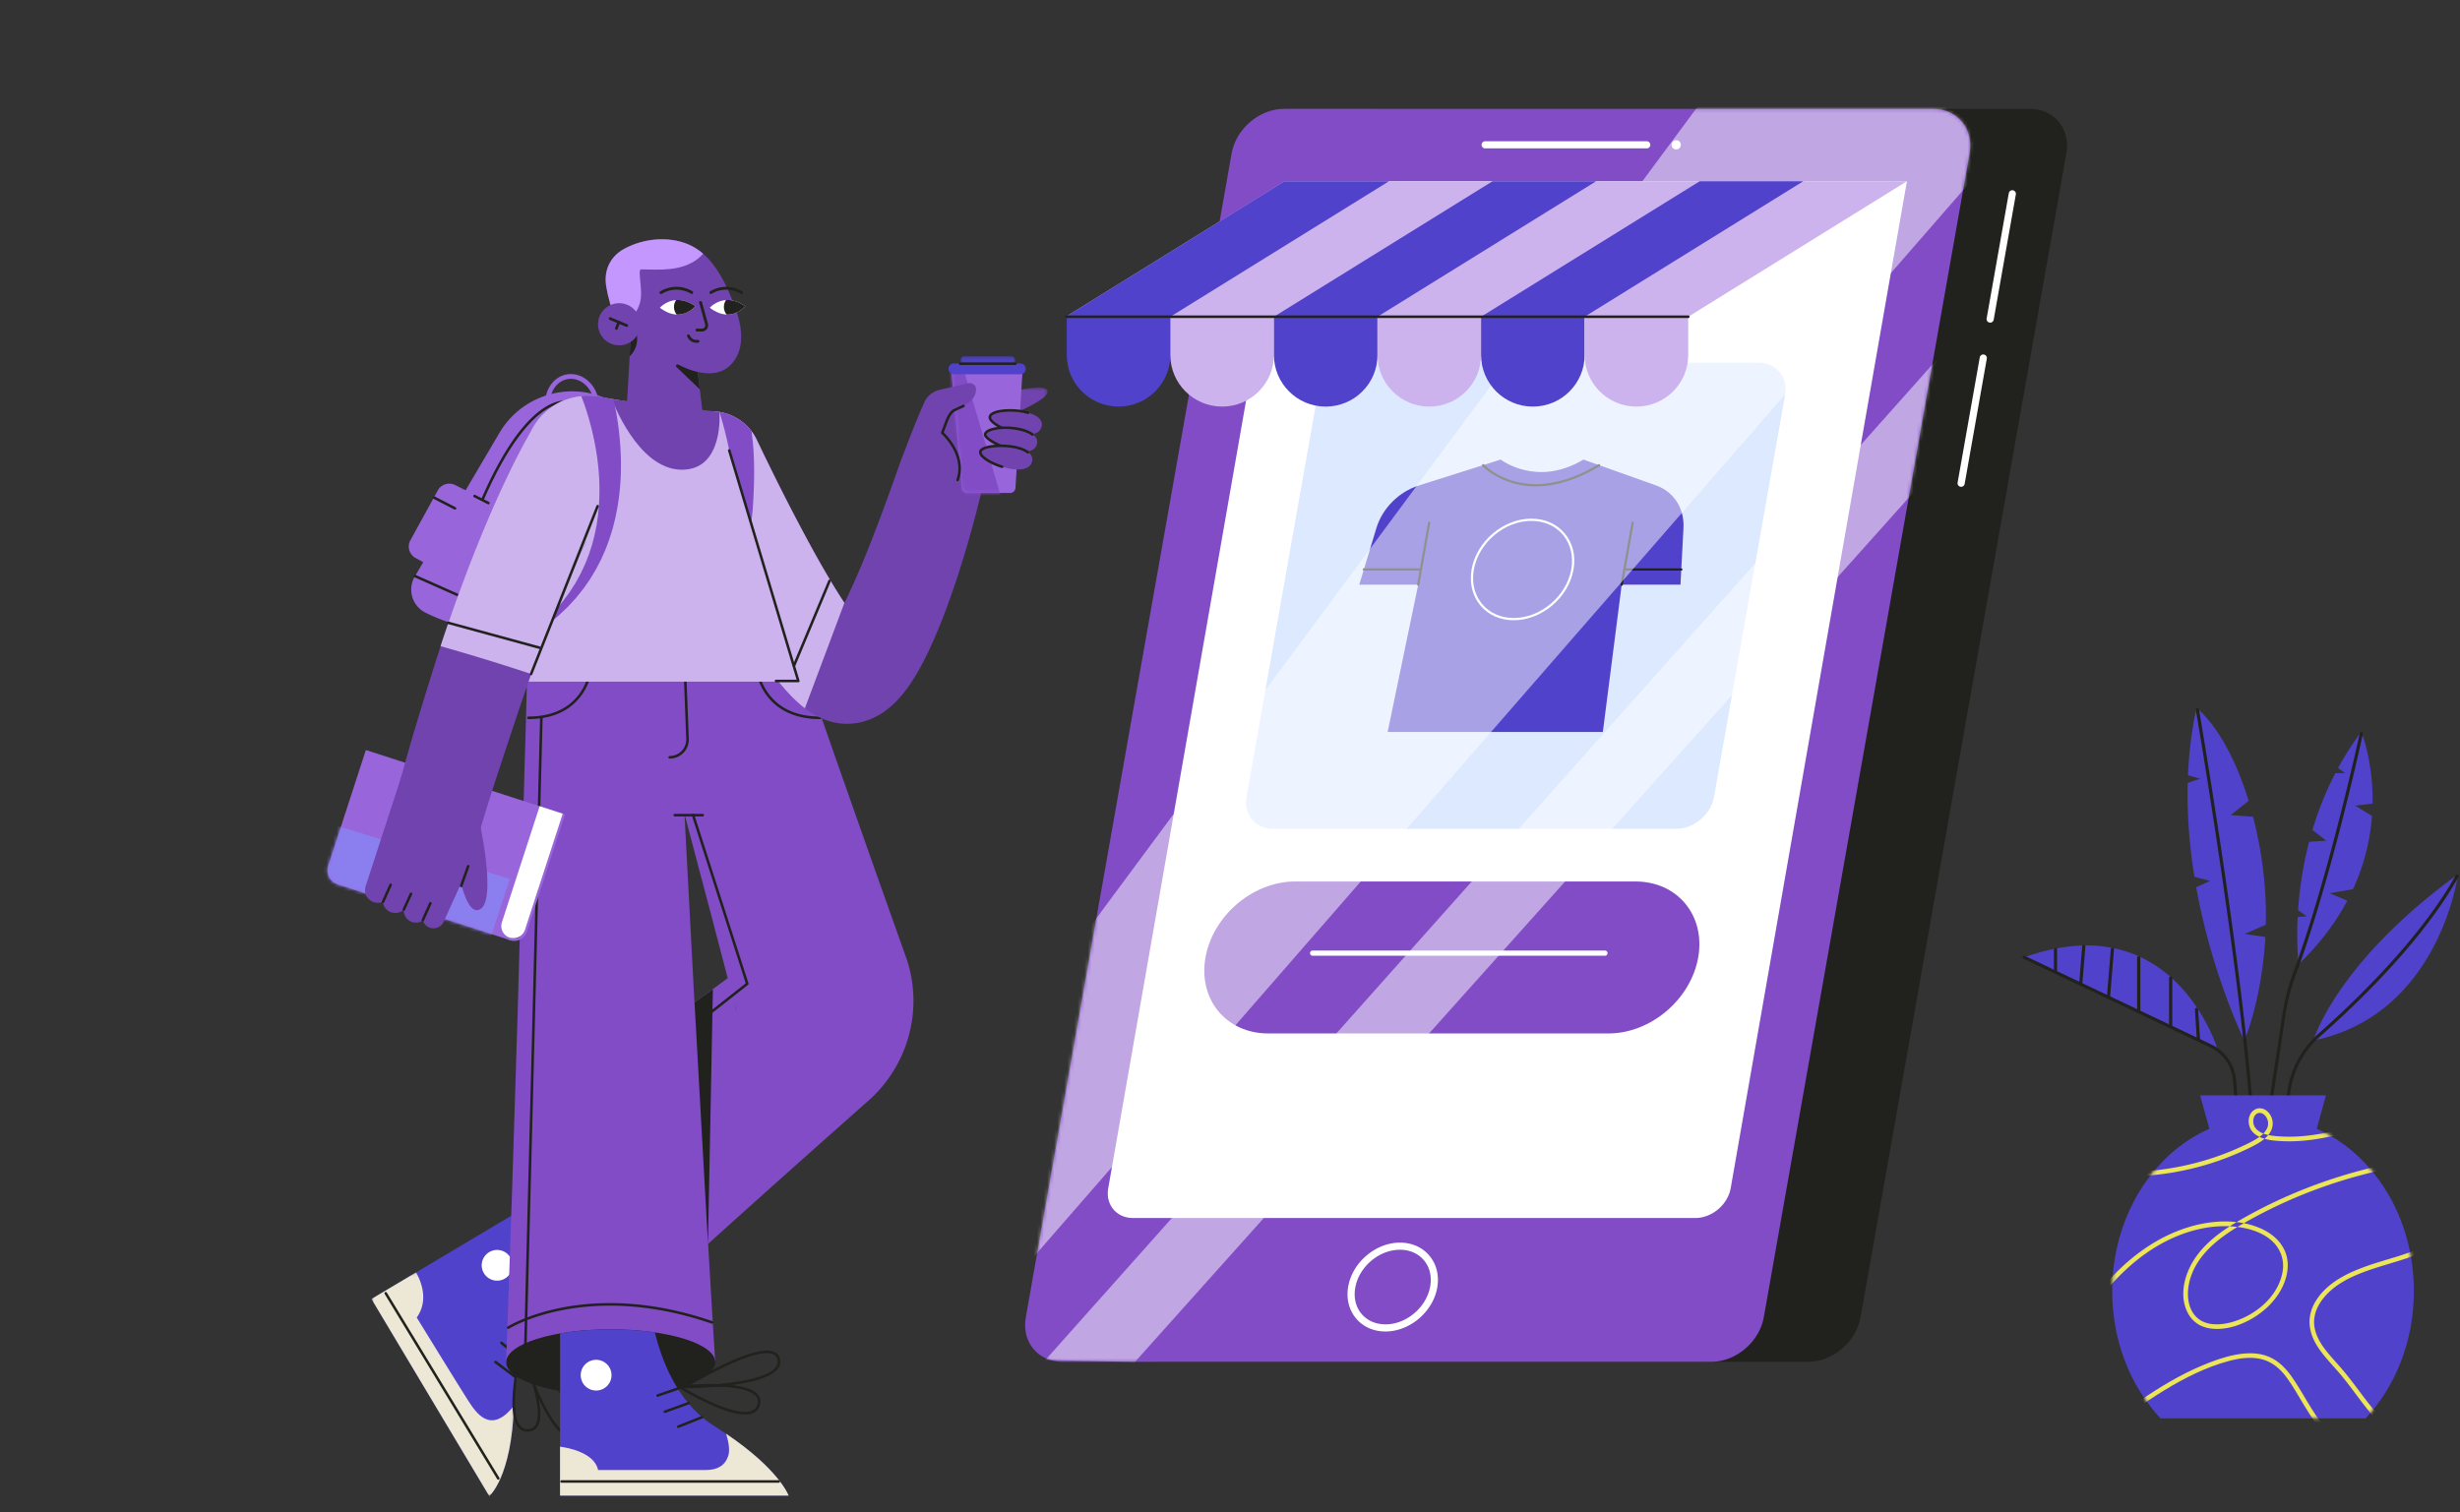 <svg xmlns="http://www.w3.org/2000/svg" width="727" height="447" fill="none"><rect width="100%" height="100%" fill="#333333" stroke="none"/><path fill="#21211D" fill-rule="evenodd" d="M599.809 32.169H408.094c-7.285 0-14.231 5.89-15.516 13.155l-60.83 344.087c-1.284 7.265 3.58 13.156 10.864 13.156h191.716c7.285 0 14.231-5.891 15.516-13.156l60.829-344.087c1.286-7.265-3.58-13.155-10.864-13.155z" clip-rule="evenodd"/><path fill="#814CC6" fill-rule="evenodd" d="M571.215 32.169H379.498c-7.284 0-14.231 5.89-15.515 13.155l-60.83 344.087c-1.284 7.265 3.58 13.156 10.864 13.156h191.716c7.285 0 14.231-5.891 15.515-13.156l60.829-344.087c1.286-7.265-3.577-13.155-10.862-13.155z" clip-rule="evenodd"/><path fill="#fff" fill-rule="evenodd" d="M588.152 95.374a1.054 1.054 0 0 1-1.04-1.237l6.545-37.035a1.058 1.058 0 0 1 2.084.366l-6.549 37.035c-.09.511-.535.871-1.04.871zm-8.578 48.529a1.056 1.056 0 0 1-1.043-1.237l6.548-37.036a1.057 1.057 0 0 1 2.081.367l-6.546 37.035c-.09.511-.538.871-1.04.871zM379.596 53.579 327.523 351.22c-.861 4.872 2.402 8.826 7.289 8.826h166.254c4.886 0 9.547-3.954 10.409-8.826l52.072-297.641H379.596z" clip-rule="evenodd"/><path fill="#DCE9FF" fill-rule="evenodd" d="M495.349 245.008h-119.13c-5.254 0-8.763-4.248-7.837-9.49l21.006-118.82c.927-5.241 5.938-9.49 11.192-9.49h119.131c5.254 0 8.763 4.249 7.837 9.49l-21.006 118.82c-.927 5.242-5.938 9.49-11.193 9.49z" clip-rule="evenodd"/><path fill="#814CC6" fill-rule="evenodd" d="M475.376 305.493H374.807c-12.438 0-20.742-10.054-18.549-22.459 2.193-12.406 14.053-22.463 26.49-22.463h100.569c12.438 0 20.742 10.057 18.549 22.463-2.193 12.405-14.053 22.459-26.49 22.459z" clip-rule="evenodd"/><path fill="#5142CB" fill-rule="evenodd" d="M479.26 172.825h17.37l.885-16.721c.309-5.831-2.836-10.731-8.089-12.603l-21.472-7.65c-13.813 8.294-24.45 0-24.45 0l-24.198 7.657c-5.903 1.868-10.775 6.754-12.536 12.572l-5.068 16.745h17.423l-9.033 43.54h63.597l5.571-43.54z" clip-rule="evenodd"/><path fill="#21211D" fill-rule="evenodd" d="M419.126 173.157a.332.332 0 0 1-.328-.389l3.238-18.314a.332.332 0 1 1 .655.115l-3.238 18.314a.333.333 0 0 1-.327.274zm60.134 0a.332.332 0 0 1-.328-.389l3.238-18.314a.332.332 0 1 1 .655.115l-3.238 18.314a.331.331 0 0 1-.327.274z" clip-rule="evenodd"/><path fill="#fff" fill-rule="evenodd" d="M452.556 153.979c-7.965 0-15.588 6.465-16.993 14.412-.684 3.867.194 7.487 2.471 10.193 2.226 2.646 5.539 4.103 9.33 4.103 7.965 0 15.588-6.464 16.993-14.411.684-3.867-.194-7.488-2.471-10.194-2.226-2.646-5.539-4.103-9.33-4.103zm-5.192 29.372c-3.991 0-7.485-1.542-9.84-4.34-2.405-2.86-3.334-6.672-2.615-10.735 1.458-8.249 9.374-14.961 17.647-14.961 3.991 0 7.485 1.542 9.84 4.341 2.405 2.859 3.334 6.671 2.616 10.735-1.459 8.249-9.376 14.96-17.648 14.96z" clip-rule="evenodd"/><path fill="#21211D" fill-rule="evenodd" d="M453.892 143.779c-2.22 0-4.488-.283-6.768-.937-5.853-1.681-8.944-4.979-9.073-5.118a.333.333 0 0 1 .489-.45c.031.034 3.118 3.318 8.805 4.941 9.509 2.715 18.877-1.22 25.061-4.998a.333.333 0 0 1 .348.565c-4.834 2.954-11.583 5.997-18.862 5.997zm42.976 24.886h-16.814a.332.332 0 1 1 0-.663h16.814a.332.332 0 1 1 0 .663zm-76.949 0h-16.857a.332.332 0 1 1 0-.663h16.857a.332.332 0 1 1 0 .663z" clip-rule="evenodd"/><path fill="#fff" fill-rule="evenodd" d="M474.307 282.53h-86.382a.776.776 0 0 1-.776-.776c0-.424.347-.773.776-.773h86.382c.429 0 .776.349.776.773a.776.776 0 0 1-.776.776zm-60.579 86.907c-6.189 0-12.114 5.027-13.206 11.21-.522 2.949.139 5.699 1.86 7.746 1.68 1.996 4.192 3.096 7.075 3.096 6.189 0 12.113-5.03 13.206-11.21.521-2.95-.14-5.7-1.861-7.747-1.68-1.996-4.192-3.095-7.074-3.095zm-4.271 24.161c-3.518 0-6.606-1.367-8.694-3.85-2.13-2.533-2.955-5.896-2.323-9.469 1.263-7.142 8.12-12.951 15.288-12.951 3.518 0 6.605 1.366 8.693 3.849 2.13 2.534 2.955 5.893 2.323 9.47-1.262 7.139-8.12 12.951-15.287 12.951z" clip-rule="evenodd"/><mask id="a" width="281" height="371" x="302" y="32" maskUnits="userSpaceOnUse" style="mask-type:alpha"><path fill="#fff" fill-rule="evenodd" d="M379.498 32.169c-7.284 0-14.231 5.89-15.515 13.155l-60.83 344.087c-1.284 7.265 3.58 13.156 10.864 13.156h191.716c7.284 0 14.231-5.891 15.515-13.156l60.829-344.087c1.286-7.265-3.577-13.155-10.862-13.155H379.498z" clip-rule="evenodd"/></mask><g mask="url(#a)"><path fill="#fff" fill-rule="evenodd" d="m527.696-3.586 90.794 15.794-316.621 363.479-39.417-21.11L527.696-3.586z" clip-rule="evenodd" opacity=".5"/></g><mask id="b" width="281" height="371" x="302" y="32" maskUnits="userSpaceOnUse" style="mask-type:alpha"><path fill="#fff" fill-rule="evenodd" d="M379.498 32.169c-7.284 0-14.231 5.89-15.515 13.155l-60.83 344.087c-1.284 7.265 3.58 13.156 10.864 13.156h191.716c7.284 0 14.231-5.891 15.515-13.156l60.829-344.087c1.286-7.265-3.577-13.155-10.862-13.155H379.498z" clip-rule="evenodd"/></mask><g mask="url(#b)"><path fill="#fff" fill-rule="evenodd" d="m610.476 63.532 8.014 22.821L335.395 402.62l-26.431-.621L610.476 63.532z" clip-rule="evenodd" opacity=".5"/></g><path fill="#CDB3EE" fill-rule="evenodd" d="M563.547 53.579H379.596l-64.614 40.047h183.951l64.614-40.047z" clip-rule="evenodd"/><path fill="#5142CB" fill-rule="evenodd" d="M410.482 53.579h-30.886l-64.614 40.047h30.886l64.614-40.047zm61.219 0h-30.61l-64.614 40.047h30.61l64.614-40.047zm61.219 0h-30.609l-64.614 40.047h30.609L532.92 53.58zm-202.357 66.614c-8.453 0-15.305-6.835-15.305-15.265V93.626h30.61v11.302c0 8.43-6.852 15.265-15.305 15.265z" clip-rule="evenodd"/><path fill="#CDB3EE" fill-rule="evenodd" d="M361.173 120.193c-8.453 0-15.305-6.835-15.305-15.265V93.626h30.609v11.302c0 8.43-6.852 15.265-15.304 15.265z" clip-rule="evenodd"/><path fill="#5142CB" fill-rule="evenodd" d="M391.782 120.193c-8.452 0-15.305-6.835-15.305-15.265V93.626h30.61v11.302c0 8.43-6.852 15.265-15.305 15.265z" clip-rule="evenodd"/><path fill="#CDB3EE" fill-rule="evenodd" d="M422.392 120.193c-8.452 0-15.305-6.835-15.305-15.265V93.626h30.61v11.302c0 8.43-6.852 15.265-15.305 15.265z" clip-rule="evenodd"/><path fill="#5142CB" fill-rule="evenodd" d="M453.002 120.193c-8.453 0-15.305-6.835-15.305-15.265V93.626h30.61v11.302c0 8.43-6.853 15.265-15.305 15.265z" clip-rule="evenodd"/><path fill="#CDB3EE" fill-rule="evenodd" d="M483.611 120.193c-8.452 0-15.305-6.835-15.305-15.265V93.626h30.61v11.302c0 8.43-6.852 15.265-15.305 15.265z" clip-rule="evenodd"/><path fill="#21211D" fill-rule="evenodd" d="M498.916 94.004H315.258a.379.379 0 1 1 0-.756h183.658a.379.379 0 1 1 0 .756z" clip-rule="evenodd"/><path fill="#fff" fill-rule="evenodd" d="M486.615 43.862h-47.704a1.055 1.055 0 0 1-1.057-1.054c0-.582.473-1.054 1.057-1.054h47.704a1.055 1.055 0 1 1 0 2.108zm10.118-1.054c0 .757-.615 1.37-1.374 1.37a1.372 1.372 0 0 1-1.373-1.37c0-.756.615-1.37 1.373-1.37.759 0 1.374.614 1.374 1.37z" clip-rule="evenodd"/><path fill="#5142CB" fill-rule="evenodd" d="m688.496 264.035 6.887-1.192a62.944 62.944 0 0 0 5.607-21.643l-4.973-3.042 5.142-.615c.223-12.583-3.326-21.212-3.326-21.212a87.938 87.938 0 0 0-6.865 10.704l2.092 1.514h-2.898c-2.942 5.654-5.136 11.327-6.767 16.781l4.087 3.196-5.07.312c-1.949 7.474-2.872 14.419-3.265 20.187l2.589 1.837-2.71.225c-.418 8.486.294 13.948.294 13.948 6.427-6.203 11.064-12.555 14.37-18.771l-5.194-2.229zm-25.12 12.053 6.235-2.73a113.113 113.113 0 0 0-1.693-22.268 130.204 130.204 0 0 0-2.073-9.645l-6.589-.505 5.273-4.203c-6.333-20.871-15.397-27.466-15.397-27.466-1.455 6.661-2.241 13.341-2.522 19.912l3.646 1.01-3.723 1.238c-.245 9.668.582 19.062 1.986 27.763l4.653 1.216-4.126 1.873c4.702 26.145 14.244 45.29 14.244 45.29s5.173-12.088 6.181-30.596l-6.095-.889zm20.3 31.486s6.534-22.811 42.745-49.152c0 0-5.445 41.548-42.745 49.152zm-28.282 2.715s-12.796-43.177-57.175-27.291l57.175 27.291z" clip-rule="evenodd"/><path fill="#21211D" fill-rule="evenodd" d="M665.76 334.893a.471.471 0 0 1-.47-.444c-2.37-42.922-16.21-123.744-16.349-124.555a.47.47 0 1 1 .929-.159c.139.812 13.987 81.686 16.361 124.662a.47.47 0 0 1-.444.495l-.027.001zm2.973 6.82a.47.47 0 0 1-.467-.54l6.295-41.611a60.535 60.535 0 0 1 3.126-12.008c10.43-28.062 19.595-70.354 19.686-70.778a.47.47 0 0 1 .559-.36.469.469 0 0 1 .362.558c-.091.424-9.269 42.781-19.723 70.907a59.619 59.619 0 0 0-3.078 11.821l-6.295 41.611a.47.47 0 0 1-.465.4zm6.084 0-.04-.002a.47.47 0 0 1-.43-.507l1.415-16.935c.605-7.247 3.946-13.893 9.407-18.714 10.618-9.373 30.008-27.919 40.568-46.818a.47.47 0 0 1 .64-.181.47.47 0 0 1 .183.639c-10.628 19.02-30.104 37.651-40.767 47.064a27.022 27.022 0 0 0-9.092 18.088l-1.415 16.935a.472.472 0 0 1-.469.431zm-67.36-54.108a.47.47 0 0 1-.471-.469v-6.442a.47.47 0 0 1 .942 0v6.442a.47.47 0 0 1-.471.469zm7.471 3.566c-.013 0-.025 0-.038-.002a.47.47 0 0 1-.432-.506l.893-10.932a.471.471 0 0 1 .939.076l-.893 10.932a.47.47 0 0 1-.469.432zm8.202 3.915c-.013 0-.026 0-.039-.002a.47.47 0 0 1-.431-.506l1.151-14.058a.471.471 0 0 1 .939.076l-1.151 14.059a.47.47 0 0 1-.469.431zm8.926 4.261a.47.47 0 0 1-.471-.47v-15.743a.47.47 0 0 1 .942 0v15.743a.47.47 0 0 1-.471.47zm9.439 4.506a.47.47 0 0 1-.471-.47v-14.267a.47.47 0 0 1 .942 0v14.267a.47.47 0 0 1-.471.47zm8.21 3.919a.471.471 0 0 1-.47-.44l-.573-8.878a.47.47 0 0 1 .941-.06l.572 8.877a.47.47 0 0 1-.439.5l-.031.001z" clip-rule="evenodd"/><path fill="#21211D" fill-rule="evenodd" d="M662.309 343.567a.47.47 0 0 1-.469-.432l-1.96-23.848a11.774 11.774 0 0 0-6.666-9.636l-55.197-26.229a.47.47 0 1 1 .405-.848l55.197 26.228a12.714 12.714 0 0 1 7.2 10.408l1.96 23.849a.47.47 0 0 1-.431.506l-.039.002z" clip-rule="evenodd"/><path fill="#5142CB" fill-rule="evenodd" d="m684.663 333.678 2.722-9.89h-37.181l2.722 9.89c-16.785 7.364-28.711 26.063-28.711 47.973 0 14.87 5.495 28.26 14.272 37.633h60.615c8.776-9.373 14.271-22.763 14.271-37.633 0-21.91-11.925-40.609-28.71-47.973z" clip-rule="evenodd"/><mask id="c" width="90" height="97" x="624" y="323" maskUnits="userSpaceOnUse" style="mask-type:alpha"><path fill="#fff" fill-rule="evenodd" d="m650.204 323.788 2.722 9.89c-16.785 7.364-28.711 26.063-28.711 47.973 0 14.87 5.495 28.26 14.272 37.633h60.615c8.776-9.373 14.271-22.763 14.271-37.633 0-21.91-11.925-40.609-28.71-47.973l2.722-9.89" clip-rule="evenodd"/></mask><g mask="url(#c)"><path fill="#ECE557" fill-rule="evenodd" d="M607.657 402.877c4.281-6.94 8.582-13.919 13.769-20.235 5.069-6.173 10.995-11.668 18.106-15.418 6.776-3.575 14.613-5.563 22.284-4.448 3.335.484 6.767 1.605 9.361 3.826 2.739 2.346 4.005 5.752 3.399 9.319-1.268 7.472-8.306 13.167-15.356 15-3.445.897-7.705 1.01-10.325-1.804-2.495-2.68-2.679-6.83-1.86-10.209 1.94-8.013 8.95-13.205 15.726-17.118a142.579 142.579 0 0 1 22.668-10.539 147.527 147.527 0 0 1 23.989-6.476 144.994 144.994 0 0 1 24.794-2.323c2.053-.014 4.107.016 6.16.088.877.031.875-1.328 0-1.359-8.748-.306-17.51.188-26.172 1.444a147.509 147.509 0 0 0-25.442 6.031 146.322 146.322 0 0 0-23.911 10.403c-7.273 3.974-14.887 8.743-18.207 16.704-1.449 3.475-1.992 7.597-.614 11.185.658 1.712 1.726 3.225 3.245 4.278 1.533 1.062 3.41 1.526 5.254 1.608 3.856.173 7.823-1.186 11.114-3.112 3.336-1.951 6.31-4.726 8.248-8.083 1.917-3.32 2.924-7.455 1.612-11.175-1.174-3.328-3.943-5.742-7.092-7.19-7.028-3.231-15.542-2.57-22.711-.169-7.814 2.616-14.699 7.402-20.446 13.234-6.031 6.121-10.891 13.269-15.452 20.512-1.117 1.774-2.217 3.557-3.318 5.341-.461.746.718 1.43 1.177.685z" clip-rule="evenodd"/></g><mask id="d" width="90" height="97" x="624" y="323" maskUnits="userSpaceOnUse" style="mask-type:alpha"><path fill="#fff" fill-rule="evenodd" d="m650.204 323.788 2.722 9.89c-16.785 7.364-28.711 26.063-28.711 47.973 0 14.87 5.495 28.26 14.272 37.633h60.615c8.776-9.373 14.271-22.763 14.271-37.633 0-21.91-11.925-40.609-28.71-47.973l2.722-9.89" clip-rule="evenodd"/></mask><g mask="url(#d)"><path fill="#ECE557" fill-rule="evenodd" d="M726.971 360.35c-4.066 5.798-10.984 8.685-17.512 10.761-3.775 1.202-7.609 2.228-11.319 3.628-3.542 1.337-7.03 2.999-9.934 5.462-2.566 2.176-4.778 5.078-5.457 8.429-.699 3.446.396 6.788 2.297 9.66 2.004 3.029 4.643 5.573 6.942 8.369 2.588 3.145 4.921 6.487 7.45 9.678 4.541 5.73 10.189 11.311 17.545 13.071.865.206 1.743.348 2.626.441.367.038.682-.34.682-.68 0-.399-.314-.641-.682-.679-7.212-.758-13.088-5.809-17.583-11.125-2.574-3.045-4.871-6.307-7.313-9.456a87.356 87.356 0 0 0-3.732-4.508c-1.151-1.296-2.32-2.576-3.399-3.932-2.028-2.55-3.786-5.543-3.697-8.901.087-3.245 1.9-6.155 4.159-8.379 2.553-2.512 5.775-4.246 9.069-5.594 3.629-1.485 7.413-2.538 11.156-3.688 6.602-2.028 13.542-4.575 18.273-9.844a21.614 21.614 0 0 0 1.606-2.027c.211-.3.055-.755-.244-.929-.34-.199-.721-.058-.933.243z" clip-rule="evenodd"/></g><mask id="e" width="90" height="97" x="624" y="323" maskUnits="userSpaceOnUse" style="mask-type:alpha"><path fill="#fff" fill-rule="evenodd" d="m650.204 323.788 2.722 9.89c-16.785 7.364-28.711 26.063-28.711 47.973 0 14.87 5.495 28.26 14.272 37.633h60.615c8.776-9.373 14.271-22.763 14.271-37.633 0-21.91-11.925-40.609-28.71-47.973l2.722-9.89" clip-rule="evenodd"/></mask><g mask="url(#e)"><path fill="#ECE557" fill-rule="evenodd" d="M622.532 422.831c5.617-4.149 11.251-8.297 17.223-11.93 5.871-3.57 12.146-6.744 18.808-8.548 3.132-.849 6.518-1.359 9.721-.591 3.111.746 5.511 2.787 7.389 5.3 1.998 2.674 3.588 5.649 5.332 8.488 1.857 3.024 3.805 6 6.043 8.759 4.045 4.986 9.311 9.343 15.636 11.001.752.198 1.514.35 2.283.464.363.053.732-.091.838-.475.088-.32-.11-.782-.476-.836-6.431-.946-11.911-4.908-16.112-9.687-2.351-2.675-4.358-5.626-6.245-8.637-1.827-2.915-3.476-5.955-5.426-8.791-1.825-2.653-4.048-5.055-7.082-6.308-3.108-1.284-6.597-1.177-9.845-.559-3.369.641-6.642 1.835-9.794 3.16-3.241 1.362-6.379 2.955-9.426 4.706-6.08 3.496-11.787 7.591-17.428 11.742-.71.522-1.418 1.045-2.126 1.568-.295.218-.445.589-.245.93.171.29.635.463.932.244z" clip-rule="evenodd"/></g><mask id="f" width="90" height="97" x="624" y="323" maskUnits="userSpaceOnUse" style="mask-type:alpha"><path fill="#fff" fill-rule="evenodd" d="m650.204 323.788 2.722 9.89c-16.785 7.364-28.711 26.063-28.711 47.973 0 14.87 5.495 28.26 14.272 37.633h60.615c8.776-9.373 14.271-22.763 14.271-37.633 0-21.91-11.925-40.609-28.71-47.973l2.722-9.89" clip-rule="evenodd"/></mask><g mask="url(#f)"><path fill="#ECE557" fill-rule="evenodd" d="M615.716 346.769a82.611 82.611 0 0 0 23.745.233 82.637 82.637 0 0 0 22.729-6.471c1.703-.763 3.418-1.554 5.03-2.498 1.454-.853 2.872-1.923 3.733-3.402.814-1.399.932-2.97.286-4.457-.562-1.295-1.709-2.417-3.17-2.545-1.406-.123-2.642.784-3.174 2.04-.534 1.263-.441 2.75.166 3.971.731 1.471 2.301 2.381 3.809 2.878 1.78.588 3.72.725 5.581.815 8.629.414 17.114-1.86 25.29-4.352 1.01-.308 2.019-.62 3.028-.933.834-.259.478-1.572-.363-1.311-7.653 2.376-15.443 4.795-23.501 5.22a43.105 43.105 0 0 1-6.024-.09c-1.581-.138-3.248-.346-4.676-1.084-1.142-.591-2.081-1.513-2.268-2.827-.14-.984.12-2.222 1.046-2.751 1.022-.584 2.124.058 2.703.945.718 1.1.822 2.406.211 3.575-.706 1.353-1.965 2.3-3.252 3.067-1.489.888-3.079 1.626-4.656 2.345-6.71 3.061-13.862 5.166-21.15 6.302a81.123 81.123 0 0 1-22.064.393 78.66 78.66 0 0 1-2.696-.373c-.363-.057-.733.092-.839.475-.088.322.111.778.476.835z" clip-rule="evenodd"/></g><path fill="#814CC6" d="M239.17 192.472h-83.443v10.965h83.443v-10.965z"/><mask id="g" width="58" height="86" x="109" y="357" maskUnits="userSpaceOnUse" style="mask-type:alpha"><path fill="#fff" fill-rule="evenodd" d="M109.777 357.891h56.98v84.372h-56.98v-84.372z" clip-rule="evenodd"/></mask><g mask="url(#g)"><path fill="#5142CB" fill-rule="evenodd" d="M166.757 385.143c-3.672 3.617-7.727 8.376-10.667 13.974-2.396 4.558-4.055 9.672-4.169 15.168-.008.423-.019.843-.034 1.255-.69 21.193-7.291 26.723-7.291 26.723l-34.819-58.277 13.184-7.85 30.635-18.245c2.929 3.387 4.464 10.92 7.231 15.543 2.398 4.014 4.396 7.994 5.93 11.709z" clip-rule="evenodd"/></g><mask id="h" width="43" height="67" x="109" y="376" maskUnits="userSpaceOnUse" style="mask-type:alpha"><path fill="#fff" fill-rule="evenodd" d="M109.777 376.136h42.11v66.127h-42.11v-66.127z" clip-rule="evenodd"/></mask><g mask="url(#h)"><path fill="#EDE8D6" fill-rule="evenodd" d="M151.887 415.54c-.69 21.193-7.291 26.723-7.291 26.723l-34.819-58.276 13.184-7.851c1.44 2.54 3.843 8.236.197 13.346 0 0 12.426 20.237 15.109 24.41 2.441 3.795 6.742 10.356 13.62 1.648z" clip-rule="evenodd"/></g><path fill="#21211D" d="M113.803 381.98a.38.38 0 0 1 .498.096l.022.032 33.248 54.727a.378.378 0 0 1-.128.519.38.38 0 0 1-.499-.095l-.021-.032-33.248-54.728a.378.378 0 0 1 .128-.519z"/><path fill="#fff" fill-rule="evenodd" d="M149.273 377.919a4.56 4.56 0 0 1-6.253-1.531 4.535 4.535 0 0 1 1.535-6.236 4.559 4.559 0 0 1 6.253 1.53 4.534 4.534 0 0 1-1.535 6.237z" clip-rule="evenodd"/><path fill="#1D1E2C" fill-rule="evenodd" d="M151.151 392.847a.38.38 0 0 1 .534-.049l5.063 4.201a.38.38 0 0 1-.485.581l-5.063-4.201a.377.377 0 0 1-.049-.532z" clip-rule="evenodd"/><path fill="#21211D" d="M147.893 396.733a.381.381 0 0 1 .502-.081l.031.023 5.841 4.68a.377.377 0 0 1 .058.531.38.38 0 0 1-.502.081l-.031-.023-5.841-4.679a.378.378 0 0 1-.058-.532zm-1.75 5.669a.38.38 0 0 1 .499-.096l.032.022 6.026 4.534a.378.378 0 0 1-.425.626l-.032-.022-6.026-4.535a.377.377 0 0 1-.074-.529z"/><path fill="#21211D" fill-rule="evenodd" d="m154.27 401.156-.192-.584c-.116-.363.318-.65.607-.402l.585.507.327.288a131.98 131.98 0 0 1 1.844 1.66l.477.438a132.002 132.002 0 0 1 5.581 5.457 82.843 82.843 0 0 1 3.637 4.022c2.307 2.743 3.927 5.142 4.714 7.111.949 2.377.677 4.159-1.043 5.106-1.248.687-2.591.549-3.966-.32-2.511-1.586-5.133-5.563-7.793-11.241l-.188-.403c-1.236-2.675-2.398-5.538-3.45-8.402-.276-.751-.53-1.463-.76-2.124l-.221-.644-.159-.469zm1.33.824-.358-.318.133.384c.226.65.475 1.349.747 2.087 1.046 2.846 2.2 5.691 3.426 8.345 2.664 5.762 5.295 9.804 7.698 11.322 1.157.731 2.209.84 3.195.297 1.319-.726 1.529-2.1.705-4.164-.719-1.799-2.198-4.02-4.306-6.564l-.285-.341a83.187 83.187 0 0 0-3.603-3.986 132.875 132.875 0 0 0-6.024-5.86c-.466-.427-.91-.829-1.328-1.202z" clip-rule="evenodd"/><path fill="#21211D" fill-rule="evenodd" d="m153.606 399.124.058-.237a.38.38 0 0 1 .715-.06l.229.532c.121.285.251.597.388.934l.212.522a97.857 97.857 0 0 1 1.823 4.891 71.475 71.475 0 0 1 1.551 5.109c.861 3.321 1.254 6.107 1.062 8.198-.235 2.571-1.371 4.078-3.504 4.198-2.162.121-3.546-1.282-4.211-3.879-.542-2.11-.615-4.99-.311-8.455.188-2.138.512-4.415.935-6.739a95.898 95.898 0 0 1 .956-4.611l.097-.403zm.528 1.065-.142.635a93.502 93.502 0 0 0-.693 3.448c-.419 2.304-.74 4.558-.926 6.671-.649 7.399.453 11.696 3.724 11.513 1.698-.095 2.588-1.275 2.793-3.512.181-1.986-.201-4.696-1.042-7.94a70.395 70.395 0 0 0-1.534-5.054 98.069 98.069 0 0 0-2.019-5.371l-.161-.39z" clip-rule="evenodd"/><path fill="#814CC6" fill-rule="evenodd" d="m217.688 299.224-.017-.045-.031-.087a6.43 6.43 0 0 1-.223-.72c-.065-.247-.141-.492-.186-.742l-.127-.647.448 1.71.091.351.045.175v.005zm-12.452-2.868-2.949-55.716 2.016 7.628 5.926 22.401 4.834 18.49-9.827 7.197zm64.375-5.609a31.941 31.941 0 0 0-.349-2.185c-.144-.722-.288-1.448-.471-2.156a61.778 61.778 0 0 0-.595-2.123l-.144-.475-.059-.172-.121-.343-1.945-5.457-7.755-21.839-7.691-21.863-3.845-10.929-3.811-10.941-3.724-10.698h-83.355l-2.786 98.569-1.612 51.466-.88 25.732-.442 12.866-.477 12.869 61.804-.758-.797-12.85-.762-12.852-.521-8.908c9.266-8.384 18.574-16.712 27.894-25.029l17.345-15.42 1.083-.959.665-.576.832-.748.823-.759.789-.798a39.077 39.077 0 0 0 5.486-7.072 38.795 38.795 0 0 0 3.741-8.072c.476-1.406.846-2.843 1.17-4.288.29-1.451.535-2.91.665-4.383a38.513 38.513 0 0 0-.155-8.849z" clip-rule="evenodd"/><path fill="#21211D" fill-rule="evenodd" d="M211.354 402.65c0-5.376-13.921-9.694-30.925-9.694-17.005 0-30.831 4.358-30.831 9.733 0 5.376 13.826 9.734 30.831 9.734 17.004 0 30.925-4.397 30.925-9.773z" clip-rule="evenodd"/><path fill="#5142CB" fill-rule="evenodd" d="M233.063 442.119H165.51v-47.95c4.419-.775 9.501-1.213 14.901-1.213 4.684 0 9.132.329 13.119.915 1.232 5 3.256 10.912 6.568 16.298 2.698 4.388 6.249 8.429 10.925 11.343 1.258.782 2.444 1.553 3.566 2.313 15.738 10.606 18.474 18.294 18.474 18.294z" clip-rule="evenodd"/><path fill="#EDE8D6" fill-rule="evenodd" d="M233.063 442.119H165.51v-14.473c2.077.272 10.107 1.656 11.255 6.898 0 0 28.623.023 31.931 0 3.312-.026 5.537-1.262 6.518-4.165.622-1.826-.049-4.687-.625-6.554 15.738 10.606 18.474 18.294 18.474 18.294z" clip-rule="evenodd"/><path fill="#21211D" d="M230.129 437.562a.378.378 0 0 1 .037.754l-.037.002h-64.157a.378.378 0 0 1-.036-.755l.036-.001h64.157z"/><path fill="#fff" fill-rule="evenodd" d="M180.724 406.512a4.547 4.547 0 0 1-4.553 4.541 4.547 4.547 0 0 1-4.553-4.541 4.547 4.547 0 0 1 4.553-4.541 4.547 4.547 0 0 1 4.553 4.541z" clip-rule="evenodd"/><path fill="#21211D" d="M200.437 410.038a.378.378 0 0 1 .283.7l-.036.014-6.226 2.142a.378.378 0 0 1-.283-.7l.036-.015 6.226-2.141zm2.97 4.36a.378.378 0 0 1 .295.695l-.036.015-7.039 2.557a.377.377 0 0 1-.295-.695l.036-.015 7.039-2.557zm3.91 4.191a.379.379 0 0 1 .316.686l-.036.016-7.01 2.79a.378.378 0 0 1-.316-.686l.035-.016 7.011-2.79z"/><path fill="#21211D" fill-rule="evenodd" d="M216.135 402.283c3.685-1.622 6.806-2.653 9.198-2.949 2.926-.362 4.775.396 5.191 2.475.431 2.161-1.063 3.879-4.089 5.191-2.362 1.025-5.632 1.8-9.593 2.362l-.51.07c-3.06.415-6.337.683-9.613.834-.956.044-1.854.075-2.68.096l-.487.011-.537.01-.351.004-.317.003c-.382 0-.525-.499-.2-.7l.54-.329.703-.42c.29-.172.595-.351.915-.537l.592-.343a138.974 138.974 0 0 1 6.609-3.58 95.97 95.97 0 0 1 4.629-2.198zm.095 6.4c9.047-1.223 14.203-3.461 13.55-6.726l-.016-.074c-.349-1.541-1.796-2.113-4.338-1.799-2.21.274-5.118 1.217-8.553 2.702l-.432.189a94.866 94.866 0 0 0-4.592 2.18 138.441 138.441 0 0 0-6.573 3.561l-.2.115c-.264.152-.518.301-.763.444l-.572.337.306-.007c.731-.018 1.519-.045 2.353-.082l.283-.012c3.256-.151 6.512-.417 9.547-.828z" clip-rule="evenodd"/><path fill="#21211D" fill-rule="evenodd" d="m203.078 409.377.432-.03c3.047-.208 6.17-.292 9.087-.179 3.648.141 6.633.58 8.734 1.384 2.609.999 3.828 2.573 3.273 4.732-.509 1.975-2.114 2.884-4.558 2.844-2.01-.032-4.577-.695-7.581-1.87a63.45 63.45 0 0 1-4.669-2.066 92.076 92.076 0 0 1-6.624-3.58l-.341-.205-.22-.134a.378.378 0 0 1 .16-.697l.36-.036.563-.052c.427-.038.889-.075 1.384-.111zm17.981 1.881c-2.007-.768-4.919-1.197-8.491-1.335-2.887-.111-5.984-.028-9.006.178-.364.025-.711.051-1.042.077l-.523.043.362.21.53.306.185.105a92.026 92.026 0 0 0 5.055 2.67 62.681 62.681 0 0 0 4.612 2.042c6.33 2.476 10.356 2.541 11.128-.458.443-1.719-.52-2.961-2.81-3.838z" clip-rule="evenodd"/><path fill="#21211D" d="M202.523 201.188a.38.38 0 0 1 .391.327l.003.037.645 16.815c.136 3.202-2.43 5.874-5.644 5.874a.378.378 0 1 1 0-.756 4.886 4.886 0 0 0 4.89-4.996l-.003-.092-.646-16.816a.379.379 0 0 1 .364-.393zm22.079.028a.38.38 0 0 1 .495.206c1.104 2.671 2.798 5.03 5.198 6.838 3.036 2.288 7.028 3.553 12.11 3.553a.379.379 0 1 1 0 .757c-5.243 0-9.396-1.317-12.567-3.707-2.517-1.896-4.289-4.364-5.442-7.153a.38.38 0 0 1 .206-.494zm-51.366.21a.379.379 0 0 1 .704.281c-1.124 2.799-2.867 5.27-5.357 7.166-3.131 2.384-7.25 3.697-12.465 3.697a.38.38 0 0 1 0-.757c5.053 0 9.009-1.26 12.005-3.541 2.373-1.807 4.037-4.167 5.113-6.846zm34.44 39.156a.379.379 0 0 1 .037.754l-.037.002h-8.26a.378.378 0 0 1-.036-.755l.036-.001h8.26z"/><path fill="#21211D" d="M204.713 240.6a.38.38 0 0 1 .463.208l.014.037 16.007 49.85a.38.38 0 0 1-.097.387l-.029.025-14.627 11.509a.38.38 0 0 1-.533-.063.377.377 0 0 1 .034-.505l.029-.026 14.421-11.346-15.927-49.601a.377.377 0 0 1 .209-.461l.036-.014zm-44.717-28.769a.378.378 0 0 1 .368.351l.001.037-4.774 187.826a.38.38 0 0 1-.389.369.378.378 0 0 1-.368-.351l-.001-.037 4.775-187.827a.379.379 0 0 1 .388-.368z"/><path fill="#21211D" fill-rule="evenodd" d="m205.256 296.342 3.976 71.288 1.446-75.2-5.422 3.912z" clip-rule="evenodd"/><path fill="#21211D" d="M178.727 385.225c9.951-.192 20.596 1.467 31.861 5.342a.38.38 0 0 1-.248.715c-11.18-3.846-21.736-5.491-31.598-5.302-7.719.149-14.597 1.406-20.56 3.407-2.227.748-4.167 1.548-5.809 2.347l-.305.15c-.446.223-.839.43-1.178.62l-.238.135-.22.131-.033.02a.378.378 0 1 1-.404-.64l.136-.082.14-.083.161-.091.088-.049c.427-.239.934-.505 1.52-.79 1.672-.813 3.642-1.626 5.9-2.384 6.034-2.026 12.988-3.296 20.787-3.446z"/><path fill="#9865DB" fill-rule="evenodd" d="m142.68 147.467-8.19-4.088a3.869 3.869 0 0 0-5.118 1.595l-8.096 14.737a3.85 3.85 0 0 0 1.526 5.229l8.039 4.41 11.839-21.883zm18.614-26.487c-.91-4.874 1.839-9.487 6.127-10.284 2.095-.389 4.234.178 6.023 1.597 1.757 1.396 2.966 3.455 3.404 5.798l-1.388.257c-.375-2.009-1.404-3.768-2.896-4.953-1.462-1.161-3.198-1.628-4.885-1.314-3.523.654-5.764 4.53-4.997 8.641l-1.388.258z" clip-rule="evenodd"/><path fill="#9865DB" fill-rule="evenodd" d="M179.024 117.752c-11.553-5.012-25.039-.634-31.421 10.2l-25.021 42.476c-2.239 3.801-.795 8.703 3.158 10.674 6.259 3.122 16.496 6.639 29.63 5.582a3.518 3.518 0 0 0 3.039-2.298l22.512-62.248a3.488 3.488 0 0 0-1.897-4.386z" clip-rule="evenodd"/><path fill="#21211D" fill-rule="evenodd" d="M139.26 178.056a.365.365 0 0 1-.154-.033l-16.565-7.363a.378.378 0 1 1 .309-.691l16.564 7.364c.192.085.277.309.192.499a.378.378 0 0 1-.346.224zm3.42-30.212a.379.379 0 0 1-.347-.529c8.705-19.887 16.376-26.324 21.28-28.222 3.403-1.317 5.44-.445 5.525-.407a.377.377 0 1 1-.306.691c-.043-.018-2.859-1.165-7.391 1.662-4.254 2.654-10.903 9.419-18.413 26.579a.378.378 0 0 1-.348.226z" clip-rule="evenodd"/><path fill="#21211D" fill-rule="evenodd" d="M144.336 149.084a.374.374 0 0 1-.171-.041l-4.09-2.068a.378.378 0 1 1 .343-.674l4.089 2.068a.377.377 0 0 1-.171.715zm-9.88 1.564a.388.388 0 0 1-.174-.042l-6.113-3.144a.377.377 0 0 1-.163-.509.381.381 0 0 1 .511-.163l6.113 3.144a.377.377 0 0 1-.174.714z" clip-rule="evenodd"/><path fill="#9865DB" fill-rule="evenodd" d="m99.817 261.447 50.927 16.469 12.478-38.384-55.1-17.819-11.125 34.222a4.373 4.373 0 0 0 2.82 5.512z" clip-rule="evenodd"/><path fill="#9865DB" fill-rule="evenodd" d="M151.96 278.147c-.411 0-.825-.065-1.228-.195a3.941 3.941 0 0 1-2.309-1.965 3.917 3.917 0 0 1-.239-3.018l11.266-34.657.721.233-11.267 34.657a3.177 3.177 0 0 0 .194 2.442 3.188 3.188 0 0 0 1.868 1.589 3.196 3.196 0 0 0 2.448-.194 3.178 3.178 0 0 0 1.593-1.863l11.267-34.657.721.233-11.267 34.657a3.932 3.932 0 0 1-1.97 2.304 3.958 3.958 0 0 1-1.798.434z" clip-rule="evenodd"/><path fill="#fff" fill-rule="evenodd" d="m166.309 240.53-11.161 34.334a3.59 3.59 0 0 1-4.519 2.3 3.577 3.577 0 0 1-2.306-4.507l11.162-34.334" clip-rule="evenodd"/><mask id="i" width="68" height="57" x="96" y="221" maskUnits="userSpaceOnUse" style="mask-type:alpha"><path fill="#fff" fill-rule="evenodd" d="m108.122 221.713 55.1 17.819-12.478 38.384-50.927-16.469a4.373 4.373 0 0 1-2.82-5.512l11.125-34.222z" clip-rule="evenodd"/></mask><g mask="url(#i)"><path fill="#8B7FF0" fill-rule="evenodd" d="m79.796 238.021 70.863 21.809-5.944 18.086-66.229-20.969 1.31-18.926z" clip-rule="evenodd"/></g><path fill="#7143AE" fill-rule="evenodd" d="m180.969 129.562 8.371-2.491 8.38-2.462 8.387-2.44c7.097-2.064 14.496 1.4 17.562 7.859l.09.195.909 1.911.945 1.961 1.924 3.929a742.742 742.742 0 0 0 3.904 7.841 555.52 555.52 0 0 0 4.005 7.762c1.354 2.568 2.704 5.13 4.086 7.656 2.752 5.05 5.616 10.001 8.525 14.633.502.795 1.515 2.35 1.515 2.35l1.146-2.416s2.273-5.005 3.386-7.595a282.176 282.176 0 0 0 3.218-7.916 369.646 369.646 0 0 0 3.097-8.085 576.047 576.047 0 0 0 3.001-8.181l1.467-4.105 1.429-4.03.079-.223c2.329-6.566 9.553-10.006 16.136-7.683 6.106 2.154 9.513 8.509 8.118 14.658l-.268 1.188-.266 1.138-.538 2.257c-.372 1.497-.75 2.988-1.135 4.478-.778 2.977-1.6 5.942-2.454 8.907a395.55 395.55 0 0 1-2.722 8.883 287.882 287.882 0 0 1-3.053 8.891 171.41 171.41 0 0 1-3.516 8.963c-1.287 3.015-2.66 6.058-4.356 9.225a66.55 66.55 0 0 1-2.903 4.912 46.17 46.17 0 0 1-1.872 2.655 34.24 34.24 0 0 1-2.489 2.917c-.239.253-.518.527-.785.789l-.436.41-.222.204-.239.212a23.446 23.446 0 0 1-2.234 1.746 20.497 20.497 0 0 1-3.176 1.807 18.826 18.826 0 0 1-4.698 1.446 17.914 17.914 0 0 1-8.604-.658 19.672 19.672 0 0 1-1.934-.743 22.718 22.718 0 0 1-2.847-1.521 27.859 27.859 0 0 1-2.039-1.419 35.554 35.554 0 0 1-2.961-2.557 49.797 49.797 0 0 1-2.254-2.326 72.544 72.544 0 0 1-3.623-4.341c-2.174-2.812-4.058-5.54-5.851-8.259a204.649 204.649 0 0 1-5.07-8.131 353.48 353.48 0 0 1-4.679-8.119c-3.037-5.41-5.895-10.849-8.67-16.313a537.308 537.308 0 0 1-4.098-8.219l-1.992-4.143-.988-2.086-1.002-2.147 17.652 8.053-8.409 2.36-8.415 2.338-8.424 2.308-8.435 2.272c-7.78 2.096-15.79-2.496-17.892-10.255-2.06-7.609 2.349-15.445 9.855-17.723l8.362-2.527z" clip-rule="evenodd"/><path fill="#7143AE" fill-rule="evenodd" d="m288.068 131.253-12.277-2.526 1.941-9.387 12.277 2.525-1.941 9.388z" clip-rule="evenodd"/><mask id="j" width="30" height="14" x="280" y="114" maskUnits="userSpaceOnUse" style="mask-type:alpha"><path fill="#fff" fill-rule="evenodd" d="M280.733 114.538h28.864v12.633h-28.864v-12.633z" clip-rule="evenodd"/></mask><g mask="url(#j)"><path fill="#7143AE" fill-rule="evenodd" d="M280.733 121.228s27.824-9.797 28.839-5.68c.907 3.675-22.7 11.623-22.7 11.623l-6.139-5.943z" clip-rule="evenodd"/></g><path fill="#CDB3EE" fill-rule="evenodd" d="m166.37 135.329-20.998 66.167h90.552l-17.955-66.035c-2.766-8.319-16.12-14.155-27.527-14.155-11.34 0-21.242 5.768-24.072 14.023z" clip-rule="evenodd"/><path fill="#7143AE" fill-rule="evenodd" d="M196.962 150.84c-2.538-.385-5.071-.806-7.606-1.212-2.535-.401-5.063-.849-7.595-1.271-2.53-.433-5.064-.847-7.591-1.295l-1.896-.331-.475-.083-.118-.021c-.11-.02.088.017.201.034.249.038.5.066.751.082 1.014.086 2.049.026 3.055-.17 1.007-.19 1.98-.52 2.886-.972a10.989 10.989 0 0 0 2.51-1.692 11.266 11.266 0 0 0 3.266-5.06l-1.655 3.535c.015-.029-.167.26-.274.432l-.387.634-.81 1.374c-.544.936-1.089 1.913-1.637 2.892a209.533 209.533 0 0 0-3.214 6.053 303.75 303.75 0 0 0-6.069 12.605c-3.895 8.555-7.472 17.347-10.872 26.236-3.406 8.888-8.832 25.397-11.82 34.493a717.902 717.902 0 0 0-8.478 27.508l-.002.006c-1.986 6.929-9.227 10.94-16.174 8.959-6.778-1.933-10.764-8.881-9.11-15.652a733.45 733.45 0 0 1 7.694-28.841c2.804-9.569 8.066-26.588 11.349-36.065 1.62-4.744 3.362-9.459 5.15-14.168a419.537 419.537 0 0 1 5.643-14.074 330.506 330.506 0 0 1 6.275-13.989 236.393 236.393 0 0 1 3.475-6.994 145.096 145.096 0 0 1 2.909-5.338l.549-.942c.21-.351.345-.584.686-1.129l-1.654 3.534a18.723 18.723 0 0 1 2.102-4.476 18.734 18.734 0 0 1 3.231-3.77 18.862 18.862 0 0 1 4.102-2.762 18.906 18.906 0 0 1 4.706-1.581 18.856 18.856 0 0 1 4.972-.275c.41.036.821.084 1.229.142l.558.086.475.079 1.899.314c2.534.414 5.061.862 7.593 1.291 2.529.439 5.062.853 7.588 1.314 2.526.454 8.465.896 10.988 1.372 8.057 1.52 13.352 9.266 11.828 17.302-1.489 7.851-12.377 13.069-20.233 11.886z" clip-rule="evenodd"/><path fill="#7143AE" fill-rule="evenodd" d="m131.23 234.699-16.178 30.182a3.816 3.816 0 0 1-5.156 1.559 3.797 3.797 0 0 1-1.826-4.525l10.609-32.548c1.169-3.588 5.032-5.55 8.629-4.384 3.597 1.166 5.565 5.02 4.396 8.607a7.458 7.458 0 0 1-.474 1.109z" clip-rule="evenodd"/><path fill="#7143AE" fill-rule="evenodd" d="m133.17 245.451-13.133 22.591a3.72 3.72 0 0 1-5.075 1.346 3.703 3.703 0 0 1-1.684-4.299l7.742-24.945c1.09-3.512 4.828-5.478 8.35-4.391 3.521 1.088 5.491 4.816 4.402 8.328a7.033 7.033 0 0 1-.602 1.37z" clip-rule="evenodd"/><path fill="#7143AE" fill-rule="evenodd" d="m137.878 247.659-11.749 23.106a3.61 3.61 0 0 1-4.847 1.581 3.596 3.596 0 0 1-1.864-4.093l6.398-25.11c.881-3.46 4.408-5.553 7.878-4.674 3.469.88 5.567 4.398 4.686 7.858-.117.46-.298.925-.502 1.332z" clip-rule="evenodd"/><path fill="#7143AE" fill-rule="evenodd" d="m141.068 250.554-9.958 21.937a3.292 3.292 0 0 1-4.35 1.635 3.279 3.279 0 0 1-1.86-3.667l5.006-23.557c.676-3.184 3.812-5.218 7.005-4.543 3.192.674 5.231 3.803 4.554 6.986a6.139 6.139 0 0 1-.397 1.209z" clip-rule="evenodd"/><path fill="#CDB3EE" fill-rule="evenodd" d="M183.437 140.979c-.118.208-.243.416-.376.62l.383-.816.906-1.935a11.25 11.25 0 0 1-.913 2.131zm-11.756 5.647.05.012c-.073-.016-.118-.023-.05-.012zm33.686-24.976c-2.524-.472-8.462-.915-10.99-1.368-2.524-.462-5.059-.877-7.587-1.316-1.826-.31-3.649-.631-5.479-.937-.705-.121-1.41-.238-2.115-.355l-1.898-.314-.474-.076-.558-.087c-.409-.06-.818-.105-1.231-.143a19.272 19.272 0 0 0-3.267.03 18.514 18.514 0 0 0-6.411 1.826 19 19 0 0 0-4.101 2.762 18.76 18.76 0 0 0-3.232 3.769 18.406 18.406 0 0 0-1.225 2.23l-.458.782c-.345.609-.689 1.214-1.016 1.807a150.189 150.189 0 0 0-1.891 3.534 235.13 235.13 0 0 0-3.475 6.993 326.607 326.607 0 0 0-6.275 13.989 415.78 415.78 0 0 0-5.643 14.075c-1.788 4.71-3.532 9.423-5.15 14.167a528.091 528.091 0 0 0-2.694 7.99c6.328 1.799 16.496 4.793 26.75 8.228a472.346 472.346 0 0 1 2.487-6.626 550.179 550.179 0 0 1 4.991-12.613 401.501 401.501 0 0 1 5.877-13.622 301.292 301.292 0 0 1 6.071-12.605c.072-.136.14-.276.212-.412.94-1.825 1.836-2.051 2.81-3.809.769.129 1.538.257 2.311.39l.932.158c2.221.375 4.464.719 6.688 1.071 2.535.408 5.066.827 7.605 1.213 7.856 1.183 20.588-5.001 22.078-12.852 1.523-8.035-5.585-16.356-13.642-17.879z" clip-rule="evenodd"/><path fill="#7143AE" fill-rule="evenodd" d="M141.158 240.302s6.494 27.7.022 28.737c-5.187.832-7.629-22.95-7.629-22.95l7.607-5.787z" clip-rule="evenodd"/><path fill="#21211D" fill-rule="evenodd" d="M113.203 266.943a.378.378 0 0 1-.346-.532l2.247-5.001a.38.38 0 0 1 .501-.191.377.377 0 0 1 .19.5l-2.246 5.001a.379.379 0 0 1-.346.223zm6.132 2.311a.378.378 0 0 1-.344-.535l2.133-4.661a.379.379 0 0 1 .689.314l-2.133 4.661a.38.38 0 0 1-.345.221zm5.618 3.134a.37.37 0 0 1-.154-.034c-.191-.085-.277-.309-.191-.499l2.247-5.001a.379.379 0 0 1 .691.309l-2.246 5.001a.381.381 0 0 1-.347.224z" clip-rule="evenodd"/><path fill="#CDB3EE" fill-rule="evenodd" d="M244.22 186.951c-.028.023-.018.001.055-.069.028-.025.073-.066.132-.116-.09.098-.159.165-.187.185zm5.325-8.736c-.424-.65-1.067-1.632-1.488-2.299-2.909-4.632-5.773-9.583-8.525-14.633a613.484 613.484 0 0 1-8.091-15.418 742.742 742.742 0 0 1-3.904-7.841l-1.924-3.929-1.854-3.872-.087-.186c-3.079-6.443-10.463-9.909-17.565-7.867-5.597 1.608-11.179 3.263-16.767 4.901l-8.371 2.491-8.362 2.527c-7.506 2.278-11.915 10.114-9.855 17.723 2.102 7.759 10.112 12.351 17.892 10.255l8.435-2.272 8.423-2.308c1.558-.434 3.115-.866 4.673-1.298a616.83 616.83 0 0 0 2.58 5.142c2.775 5.464 5.633 10.903 8.67 16.313a353.48 353.48 0 0 0 4.679 8.119 204.649 204.649 0 0 0 5.07 8.131c1.793 2.72 3.677 5.447 5.851 8.259a72.23 72.23 0 0 0 3.623 4.341 48.83 48.83 0 0 0 2.254 2.326 35.554 35.554 0 0 0 2.961 2.557l11.682-31.162z" clip-rule="evenodd"/><path fill="#21211D" fill-rule="evenodd" d="M136.287 262.282a.376.376 0 0 1-.357-.504l2.084-5.869a.38.38 0 0 1 .714.252l-2.083 5.869a.38.38 0 0 1-.358.252z" clip-rule="evenodd"/><path fill="#9865DB" fill-rule="evenodd" d="m281.083 109.025 3.189 35.242a1.618 1.618 0 0 0 1.613 1.469h12.605c.857 0 1.565-.665 1.616-1.518l2.117-35.193h-21.14z" clip-rule="evenodd"/><mask id="k" width="22" height="37" x="281" y="109" maskUnits="userSpaceOnUse" style="mask-type:alpha"><path fill="#fff" fill-rule="evenodd" d="m302.223 109.025-2.117 35.193a1.616 1.616 0 0 1-1.616 1.518h-12.605a1.618 1.618 0 0 1-1.613-1.469l-3.189-35.242h21.14z" clip-rule="evenodd"/></mask><g mask="url(#k)"><path fill="#814CC6" fill-rule="evenodd" d="m268.496 109.964 15.632-2.972 12.541 42.81-13.551 3.471-14.622-43.309z" clip-rule="evenodd"/></g><path fill="#5142CB" fill-rule="evenodd" d="M301.542 110.642h-19.623a1.603 1.603 0 0 1-1.605-1.601c0-.883.719-1.6 1.605-1.6h19.623c.886 0 1.605.717 1.605 1.6 0 .884-.719 1.601-1.605 1.601z" clip-rule="evenodd"/><mask id="l" width="18" height="3" x="283" y="105" maskUnits="userSpaceOnUse" style="mask-type:alpha"><path fill="#fff" fill-rule="evenodd" d="M283.803 105.309h16.222v2.546h-16.222v-2.546z" clip-rule="evenodd"/></mask><g mask="url(#l)"><path fill="#5142CB" fill-rule="evenodd" d="M298.922 105.309h-14.016c-.609 0-1.103.493-1.103 1.101v1.445h16.222v-1.445c0-.608-.494-1.101-1.103-1.101z" clip-rule="evenodd"/></g><path fill="#21211D" fill-rule="evenodd" d="M300.025 107.892h-16.222a.379.379 0 1 1 0-.756h16.222a.379.379 0 1 1 0 .756z" clip-rule="evenodd"/><path fill="#7143AE" fill-rule="evenodd" d="M278.857 126.543s5.567 5.86 5.035 15.069l-16.834-7.504s2.902-7.982 6.094-15.159a6.53 6.53 0 0 1 4.512-3.702l8.485-1.949c1.124-.258 2.247.546 2.291 1.695.073 1.914-1.122 4.701-7.748 6.38l-1.835 5.17z" clip-rule="evenodd"/><path fill="#21211D" fill-rule="evenodd" d="M283.001 142.275a.377.377 0 0 1-.357-.504c2.593-7.276-4.363-13.486-4.433-13.548a.38.38 0 0 1-.105-.417l1.234-3.271c.5-1.326 1.175-2.786 2.391-3.558a.32.32 0 0 1 .045-.024l2.786-1.283a.379.379 0 1 1 .318.686l-2.763 1.273c-1.015.656-1.615 1.971-2.068 3.172l-1.144 3.035c1.154 1.107 6.963 7.144 4.454 14.188a.38.38 0 0 1-.358.251z" clip-rule="evenodd"/><path fill="#7143AE" fill-rule="evenodd" d="M180.856 118.029s7.421 20.481 20.323 20.819c12.902.338 11.434-17.074 11.434-17.074l-31.757-3.745zm126.906 8.317c-1.731 5.177-15.534-.421-14.997-3.103.628-3.135 16.889-2.554 14.997 3.103z" clip-rule="evenodd"/><path fill="#21211D" fill-rule="evenodd" d="M302.386 128.738c-.011 0-.025 0-.039-.002-3.661-.372-8.418-2.473-9.788-4.323-.337-.456-.468-.891-.388-1.29.091-.454.412-.85.953-1.176 2.02-1.219 7.155-1.364 10.773-.304a.378.378 0 1 1-.211.725c-3.392-.992-8.333-.883-10.17.225-.352.212-.554.441-.602.678-.045.227.114.502.255.693 1.117 1.508 5.495 3.638 9.256 4.02a.38.38 0 0 1 .339.415.38.38 0 0 1-.378.339z" clip-rule="evenodd"/><path fill="#7143AE" fill-rule="evenodd" d="M306.372 131.505c-1.731 5.178-15.442-1.095-14.997-3.103.699-3.149 16.889-2.553 14.997 3.103z" clip-rule="evenodd"/><path fill="#21211D" fill-rule="evenodd" d="m301.427 133.784-.039-.002c-4.013-.407-9.119-2.888-10.329-4.558-.248-.341-.34-.66-.276-.949.146-.658.76-1.185 1.824-1.567 3.295-1.18 9.954-.744 12.742 1.428a.382.382 0 0 1 .065.531.382.382 0 0 1-.533.065c-2.157-1.681-8.371-2.619-12.017-1.312-.782.28-1.258.641-1.341 1.018-.003.011-.019.111.15.343.982 1.356 5.862 3.85 9.792 4.249a.378.378 0 0 1-.038.754z" clip-rule="evenodd"/><path fill="#7143AE" fill-rule="evenodd" d="M304.946 136.656c-1.731 5.178-15.547-.315-14.998-3.103.539-2.738 16.889-2.553 14.998 3.103z" clip-rule="evenodd"/><path fill="#21211D" fill-rule="evenodd" d="M296.151 138.357a.363.363 0 0 1-.112-.017c-3.496-1.085-7.026-3.173-6.686-4.905.11-.555.631-1.01 1.549-1.352 2.969-1.106 10.156-.958 13.071 1.306a.378.378 0 1 1-.465.596c-2.685-2.085-9.59-2.219-12.341-1.194-.627.234-1.017.522-1.07.789-.186.945 2.412 2.873 6.167 4.039a.377.377 0 0 1-.113.738z" clip-rule="evenodd"/><path fill="#814CC6" fill-rule="evenodd" d="M183.286 131.394a92.522 92.522 0 0 0-1.265-9.918 111.961 111.961 0 0 0-.709-3.447c-6.87-1.564-9.543-.945-9.543-.945a73.1 73.1 0 0 1 .74 1.973c.515 1.417.97 2.869 1.409 4.324a84.506 84.506 0 0 1 2.085 8.898 76.316 76.316 0 0 1 1.064 9.093 64.61 64.61 0 0 1-.159 9.155l-.106 1.142-.053.57-.083.567-.08.552-.246 1.716c-.3 1.497-.569 3.009-.986 4.483l-.284 1.115c-.098.37-.227.729-.341 1.096-.242.73-.455 1.47-.716 2.192l-.838 2.147c-.072.182-.139.363-.212.541l-.246.521-.489 1.047-.489 1.051c-.159.355-.364.68-.542 1.024l-1.118 2.038-1.258 1.961c-.216.321-.409.662-.64.975l-.698.938c-.469.62-.917 1.266-1.409 1.871l-1.497 1.749-1.447 3.748.943-.776.94-.779c.314-.261.595-.552.894-.828l1.774-1.682c.572-.578 1.106-1.194 1.667-1.791l.826-.907c.277-.307.515-.636.777-.953l1.535-1.928 1.406-2.025c.227-.345.481-.673.689-1.029l.633-1.058.637-1.066.318-.533c.099-.181.19-.366.284-.548l1.137-2.207c.36-.745.675-1.512 1.012-2.272.163-.382.345-.756.489-1.145l.436-1.164c.61-1.546 1.068-3.141 1.561-4.736l.61-2.416.152-.608.121-.608.246-1.225c.178-.919.337-1.845.478-2.771.364-2.366.603-4.751.724-7.14.007-.132.011-.264.019-.397 0-.064.004-.132.007-.196a83.344 83.344 0 0 0-.159-9.389z" clip-rule="evenodd"/><path fill="#21211D" fill-rule="evenodd" d="M156.949 199.614a.378.378 0 0 1-.353-.518l19.671-49.622a.38.38 0 0 1 .705.278l-19.671 49.623a.38.38 0 0 1-.352.239z" clip-rule="evenodd"/><path fill="#814CC6" fill-rule="evenodd" d="M215.212 131.677c.105.487.203.975.301 1.463l6.553 21.086c.046-.512.348-3.191.386-3.703.439-6.297.665-13.724.006-19.998-.11-1.028-.231-2.053-.368-3.077a14.963 14.963 0 0 0-9.477-5.673l.386 1.285c.849 2.834 1.58 5.715 2.213 8.617z" clip-rule="evenodd"/><path fill="#21211D" fill-rule="evenodd" d="M235.924 201.684h-6.561a.379.379 0 1 1 0-.756h6.052l-20.265-67.68a.379.379 0 0 1 .726-.216l20.411 68.166a.38.38 0 0 1-.363.486zm-76.499-9.845a.381.381 0 0 1-.1-.013l-26.911-7.344a.378.378 0 1 1 .199-.729l26.912 7.344a.378.378 0 0 1-.1.742z" clip-rule="evenodd"/><path fill="#21211D" fill-rule="evenodd" d="M234.675 197.101a.376.376 0 0 1-.349-.524l10.47-25.004a.378.378 0 0 1 .699.291l-10.47 25.004a.379.379 0 0 1-.35.233z" clip-rule="evenodd"/><path fill="#7143AE" fill-rule="evenodd" d="M216.011 107.772c-2.455 2.551-5.811 2.972-9.356 2.263-9.051-1.81-19.387-10.973-19.387-10.973-2.05-1.603-4.232-3.8-5.608-6.224l-.07-.128a11.72 11.72 0 0 1-.893-1.987 9.234 9.234 0 0 1-.268-.973c-.009-.032-.013-.061-.021-.09l-.058-.256c-.401-1.657-.711-1.706-1.211-4.855-.74-4.658 1.211-8.78 5.393-11.03 5.633-3.035 12.931-3.813 18.949-1.254.016.008.033.013.049.02a14.97 14.97 0 0 1 2.017 1.056c.798.49 1.545 1.047 2.248 1.665 4.443 3.858 7.158 9.91 9.203 15.181 2.154 5.544 3.6 12.815-.987 17.585z" clip-rule="evenodd"/><path fill="#7143AE" fill-rule="evenodd" d="m203.83 89.7 3.665 31.094c.723 6.141-3.681 11.704-9.837 12.426-6.157.722-11.735-3.671-12.459-9.812-.075-.642-.09-1.34-.057-1.965l1.846-31.254c.274-4.65 4.277-8.199 8.94-7.925a8.453 8.453 0 0 1 7.902 7.436z" clip-rule="evenodd"/><path fill="#21211D" fill-rule="evenodd" d="M206.197 109.936s-2.221-.347-5.772-2.167c-.434-.223-.863.304-.55.678l6.944 6.648-.622-5.159zm-19.816-9.744s.855-.508 1.47-1.408c.094-.137.306-.098.338.065.219 1.111.416 4.052-2.104 6.473l.296-5.13z" clip-rule="evenodd"/><path fill="#C497FF" fill-rule="evenodd" d="M203.53 72.286c.703.3 1.376.655 2.017 1.055.797.49 1.545 1.047 2.248 1.665-1.893 2.238-4.748 3.578-7.65 4.18-2.702.56-5.481.55-8.249.49l-1.537-.037c-.294-.007-.598-.01-.902.002l-.091.019c-.773.169.091 3.786.091 7.306s-1.903 5.744-1.903 5.744c-.029-.08-.949.673-1.668.549l-.089-.017c-1.095-.231-3.389.234-4.207-.532-.815-.763-1.951-5.012-2.451-8.161-.74-4.658 1.211-8.78 5.393-11.03 5.577-3.004 12.786-3.798 18.768-1.33l.23.097z" clip-rule="evenodd"/><path fill="#fff" fill-rule="evenodd" d="M183.551 99.413a1.54 1.54 0 0 1-1.542 1.538 1.54 1.54 0 0 1-1.542-1.538c0-.85.69-1.538 1.542-1.538a1.54 1.54 0 0 1 1.542 1.538z" clip-rule="evenodd"/><path fill="#7143AE" fill-rule="evenodd" d="M189.212 96.214c-.2 3.435-3.154 6.059-6.598 5.859-3.444-.199-6.074-3.145-5.874-6.58.2-3.435 3.153-6.059 6.598-5.86 3.444.2 6.074 3.146 5.874 6.581z" clip-rule="evenodd"/><path fill="#21211D" fill-rule="evenodd" d="M185.211 96.627a.407.407 0 0 1-.155-.03l-4.904-2.05a.4.4 0 1 1 .31-.74l4.905 2.05a.4.4 0 0 1-.156.77z" clip-rule="evenodd"/><path fill="#21211D" fill-rule="evenodd" d="M182.163 97.487a.401.401 0 0 1-.376-.544l.705-1.839a.402.402 0 0 1 .751.286l-.705 1.84a.402.402 0 0 1-.375.257z" clip-rule="evenodd"/><path fill="#fff" fill-rule="evenodd" d="M220.249 90.518s-2.096 2.585-5.506 2.464c-1.445-.054-3.127-.587-4.977-2.019 0 0 1.802-2.062 4.801-2.261 1.59-.111 3.511.296 5.682 1.816z" clip-rule="evenodd"/><path fill="#21211D" fill-rule="evenodd" d="M220.249 90.518s-2.096 2.585-5.506 2.464a3.498 3.498 0 0 1-.804-2.103 3.54 3.54 0 0 1 .628-2.177c1.59-.111 3.512.296 5.682 1.816z" clip-rule="evenodd"/><path fill="#21211D" d="M206.926 88.992a.423.423 0 0 1 .508.257l.013.039 1.759 6.39a1.836 1.836 0 0 1-1.714 2.318l-.065.001-1.463-.004a.423.423 0 0 1-.037-.844l.039-.001 1.464.004a.99.99 0 0 0 .971-1.2l-.013-.05-1.758-6.39a.423.423 0 0 1 .296-.52zm4.264-3.541c2.515-.983 5.343-.977 8.193.676a.423.423 0 1 1-.426.731c-2.604-1.51-5.165-1.516-7.458-.62-.331.13-.626.268-.88.406l-.132.074a2.905 2.905 0 0 0-.163.1.425.425 0 0 1-.589-.114.422.422 0 0 1 .114-.587l.054-.035c.072-.045.176-.107.311-.18a8.58 8.58 0 0 1 .976-.45z"/><path fill="#fff" fill-rule="evenodd" d="M205.498 90.518s-2.097 2.585-5.506 2.464c-1.445-.054-3.127-.587-4.977-2.019 0 0 1.802-2.062 4.801-2.261 1.59-.111 3.511.296 5.682 1.816z" clip-rule="evenodd"/><path fill="#21211D" fill-rule="evenodd" d="M205.498 90.518s-2.097 2.585-5.506 2.464a3.492 3.492 0 0 1-.804-2.103c-.035-.804.2-1.562.628-2.177 1.59-.111 3.511.296 5.682 1.816z" clip-rule="evenodd"/><path fill="#21211D" d="M195.122 86.127c2.85-1.653 5.678-1.659 8.193-.676.366.143.692.297.976.45l.108.06c.118.067.204.12.257.156a.422.422 0 1 1-.474.7l-.065-.04a4.94 4.94 0 0 0-.231-.133 7.874 7.874 0 0 0-.88-.406c-2.292-.895-4.854-.89-7.458.62a.422.422 0 1 1-.426-.73zm8.186 12.736a.424.424 0 0 1 .525.22l.03.074a2.392 2.392 0 0 0 .421.644c.462.505 1.088.767 1.942.665a.423.423 0 1 1 .101.84c-1.14.135-2.031-.237-2.669-.936a2.957 2.957 0 0 1-.609-.968.422.422 0 0 1 .259-.54z"/><path fill="#9F9BE6" d="M200.336 97.78c1.381-.996 3.024-1.165 4.837-.532 1.868.651 3.146 1.22 3.796 3.313a.844.844 0 0 1-1.616.499c-.497-1.6-1.397-1.752-2.738-2.22-1.314-.459-2.379-.349-3.288.307a.847.847 0 0 1-1.181-.19.841.841 0 0 1 .19-1.178z" opacity=".01"/></svg>